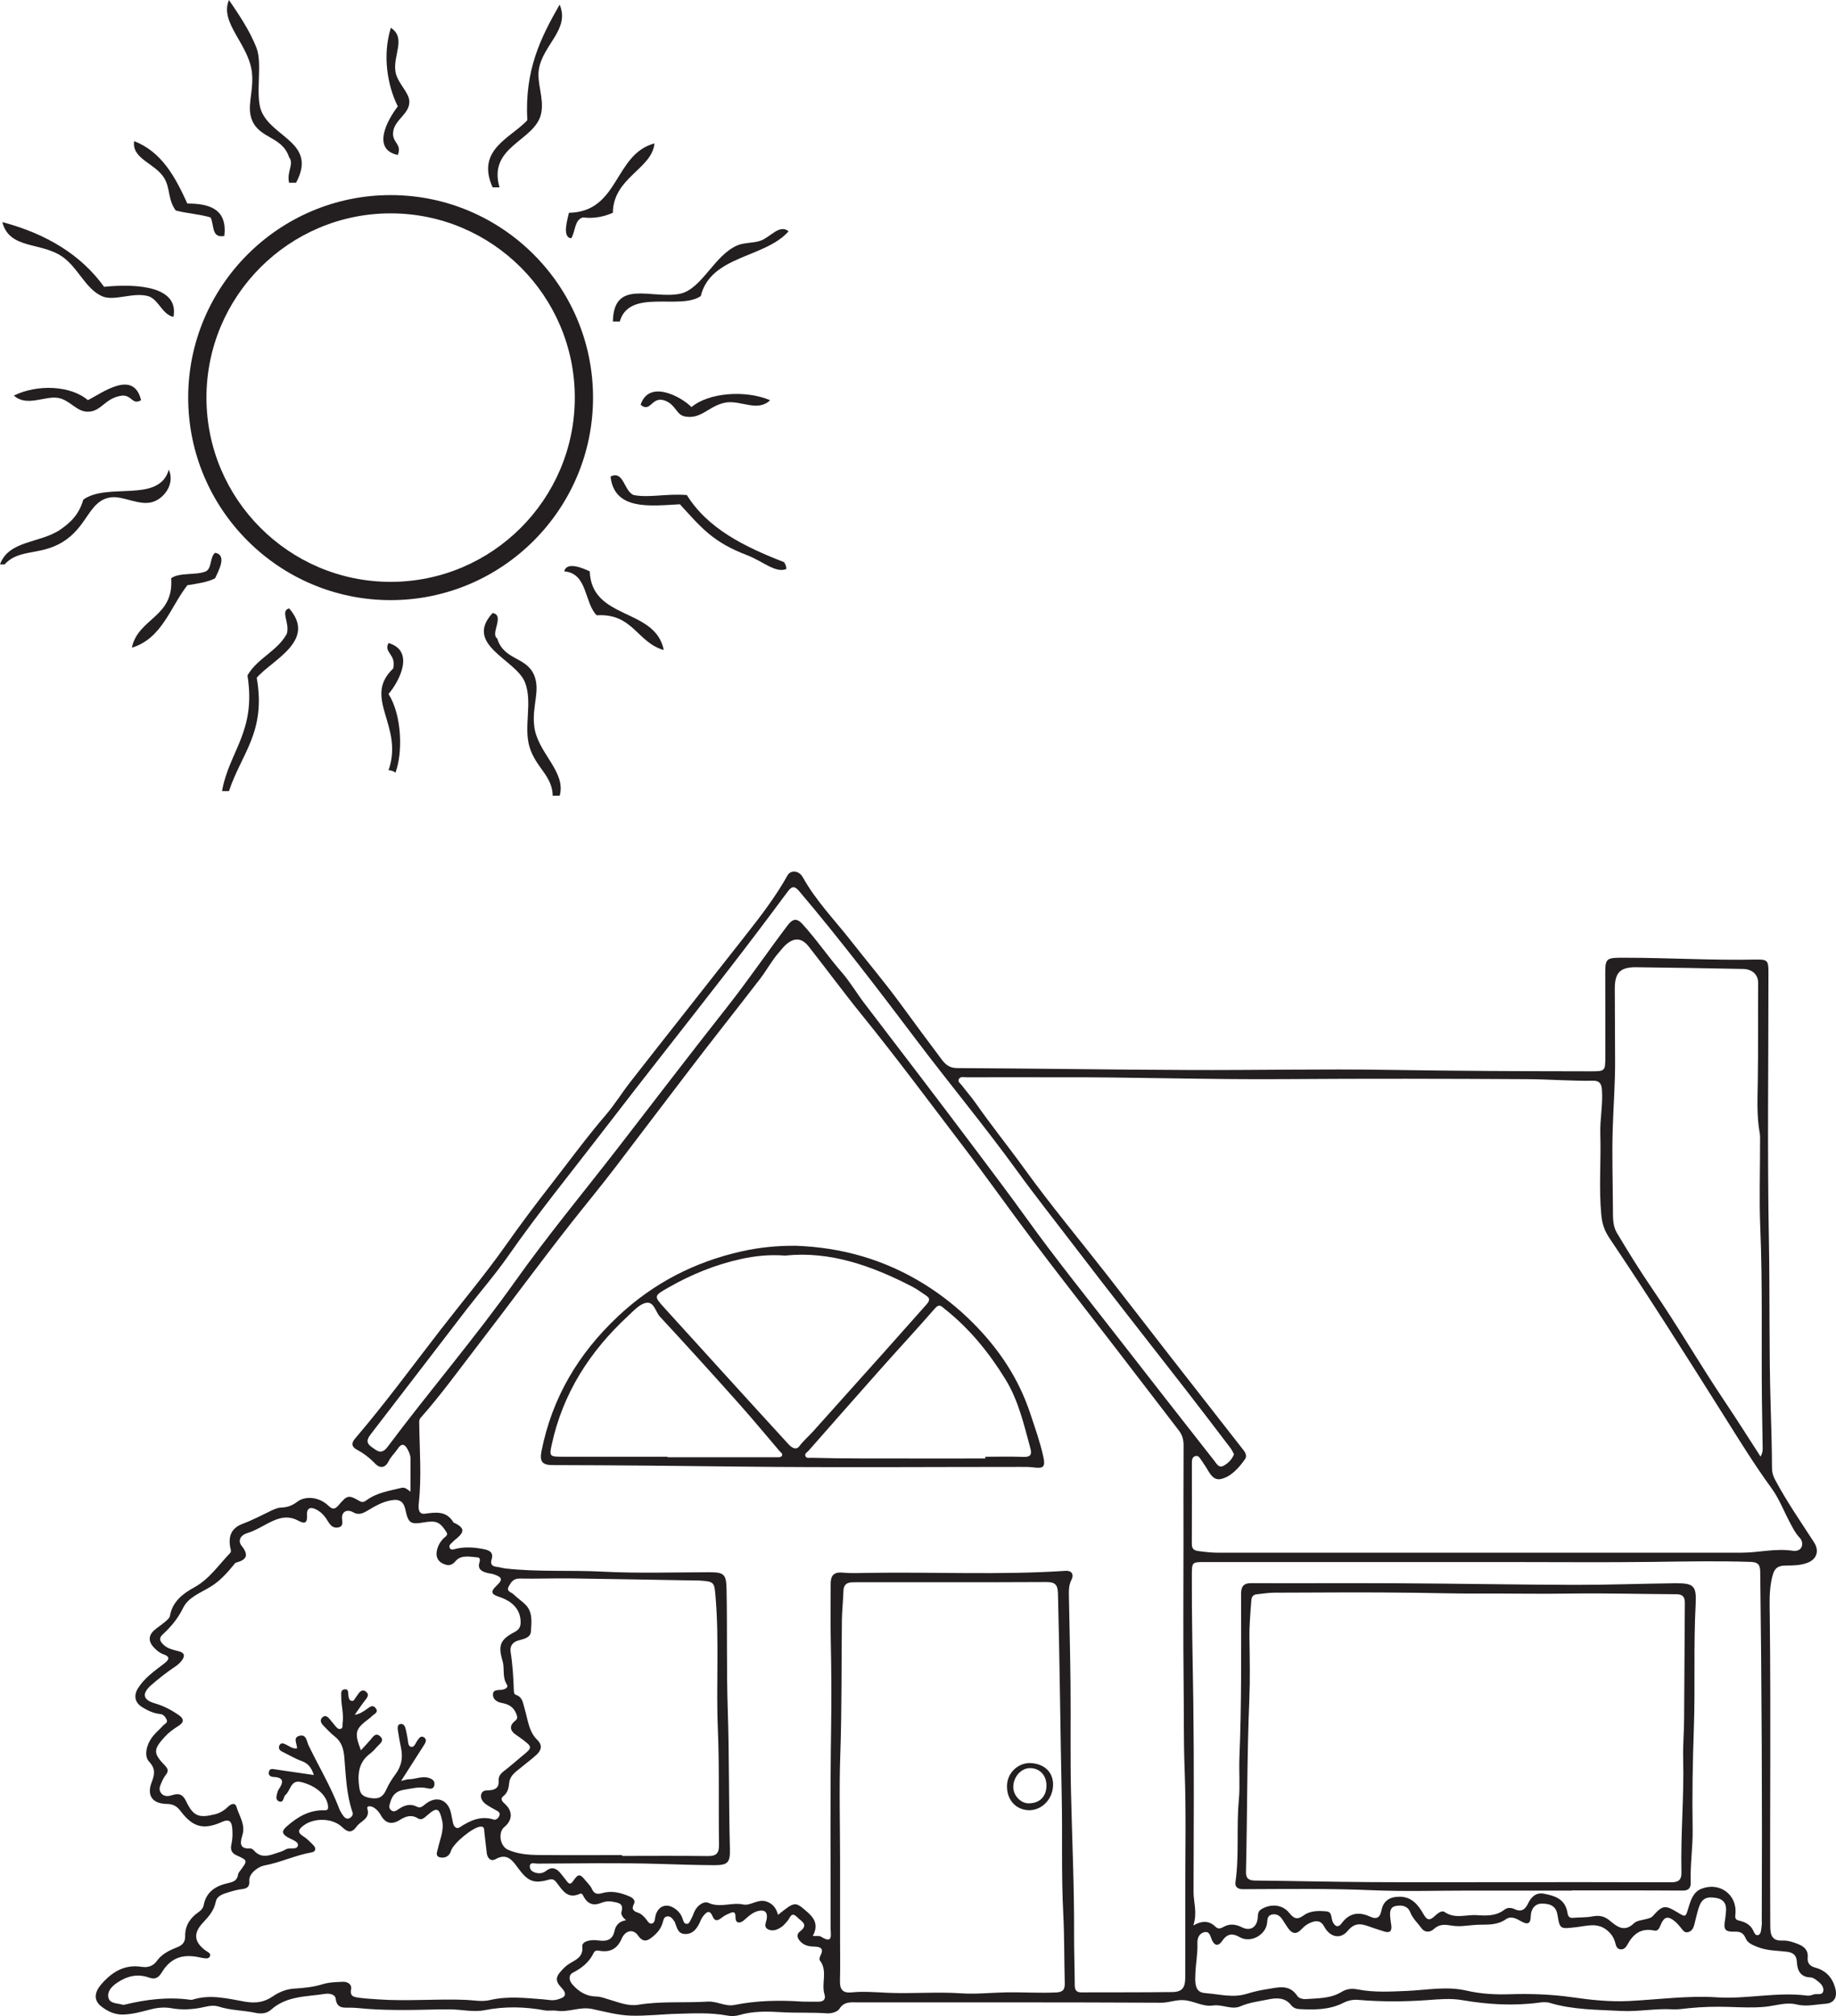 <?xml version="1.0" encoding="UTF-8"?>
<svg xmlns="http://www.w3.org/2000/svg" xmlns:xlink="http://www.w3.org/1999/xlink" width="265.815pt" height="291.767pt" viewBox="0 0 265.815 291.767" version="1.1">
<defs>
<clipPath id="clip1">
  <path d="M 13 126 L 265.816 126 L 265.816 291.766 L 13 291.766 Z M 13 126 "/>
</clipPath>
</defs>
<g id="surface1">
<g clip-path="url(#clip1)" clip-rule="nonzero">
<path style=" stroke:none;fill-rule:evenodd;fill:rgb(13.73%,12.16%,12.549%);fill-opacity:1;" d="M 116.281 289.684 C 117.02 289.684 117.758 289.68 118.5 289.688 C 119.227 289.691 119.594 289.34 119.371 288.625 C 118.875 287.031 119.879 285.23 118.699 283.719 C 118.59 283.578 118.684 283.191 118.797 282.977 C 119.352 281.938 118.703 281.738 117.906 281.715 C 117.137 281.695 116.445 281.57 115.887 280.988 C 115.434 280.508 115.25 279.957 115.82 279.523 C 117.152 278.504 116 278.059 115.418 277.461 C 114.547 276.566 114.398 277.57 114.023 277.988 C 113.762 278.277 113.52 278.598 113.211 278.824 C 112.633 279.238 111.945 279.547 111.262 279.246 C 110.465 278.891 110.945 278.207 111.016 277.641 C 111.145 276.664 110.637 276.355 109.777 276.559 C 108.945 276.758 108.352 277.344 107.723 277.891 C 107.152 278.391 106.477 278.41 106.488 277.473 C 106.5 276.445 105.988 276.75 105.516 276.945 C 105.117 277.102 104.738 277.336 104.398 277.602 C 103.863 278.02 103.453 278.027 103.176 277.355 C 102.727 276.246 102.219 276.789 101.785 277.332 C 101.52 277.66 101.391 278.098 101.188 278.477 C 100.754 279.273 100.219 279.922 99.188 279.895 C 98.211 279.867 98.051 279.102 97.785 278.418 C 97.738 278.297 97.715 278.16 97.637 278.059 C 97.383 277.707 97.129 277.309 96.629 277.34 C 96.129 277.371 96.055 277.84 95.957 278.199 C 95.734 279.039 95.238 279.656 94.59 280.207 C 93.797 280.883 93.156 281.223 92.363 280.098 C 91.656 279.094 90.523 279.383 90.012 280.559 C 89.391 281.98 88.434 282.551 86.926 282.344 C 86.523 282.289 86.18 282.156 85.941 282.648 C 85.309 283.965 84.258 284.809 82.965 285.473 C 82.27 285.828 82.375 286.609 82.844 287.156 C 83.746 288.207 84.855 288.914 86.305 288.938 C 87.008 288.949 87.641 289.223 88.305 289.414 C 89.625 289.801 90.996 290.363 92.375 290.137 C 95.73 289.582 99.109 289.887 102.469 289.676 C 103.805 289.594 105.012 290.426 106.32 290.164 C 109.621 289.5 112.941 289.449 116.281 289.684 M 178.656 210.457 C 178.504 210.18 178.367 209.855 178.164 209.586 C 176.035 206.793 173.91 203.996 171.754 201.223 C 166.328 194.238 160.844 187.297 155.477 180.266 C 152.746 176.684 149.945 173.16 147.297 169.508 C 142.57 162.988 137.41 156.789 132.555 150.355 C 127.09 143.125 121.598 135.922 115.734 129.004 C 115.125 128.281 114.727 128.117 114.062 129.008 C 111.121 132.973 108.145 136.914 105.117 140.812 C 99.191 148.457 93.18 156.031 87.293 163.699 C 82.695 169.68 77.926 175.527 73.605 181.727 C 71.727 184.422 69.551 186.914 67.539 189.52 C 62.938 195.496 58.363 201.5 53.75 207.469 C 53.195 208.188 52.879 208.742 53.789 209.402 C 54.586 209.973 55.227 210.578 56.109 209.398 C 62.184 201.281 68.797 193.586 74.676 185.305 C 79.32 178.77 84.457 172.586 89.371 166.246 C 94.707 159.355 99.988 152.43 105.387 145.594 C 108.395 141.777 111.117 137.758 114.051 133.891 C 114.746 132.977 115.355 132.84 116.137 133.688 C 118.184 135.918 119.879 138.438 121.875 140.723 C 123.078 142.102 124.027 143.738 125.156 145.215 C 130.582 152.312 136.016 159.406 141.375 166.547 C 143.793 169.77 146.219 172.984 148.574 176.254 C 152.797 182.133 157.352 187.77 161.797 193.488 C 166.453 199.48 171.133 205.457 175.82 211.426 C 176.141 211.832 176.473 212.516 177.168 212.117 C 177.801 211.754 178.355 211.25 178.656 210.457 M 173.062 285.73 C 172.934 287.832 173.43 288.371 174.559 288.453 C 176.52 288.594 178.5 289.172 180.492 288.551 C 181.441 288.258 182.422 288.031 183.402 287.879 C 184.996 287.641 186.676 287.066 187.852 288.895 C 188.035 289.18 188.645 289.34 189.039 289.312 C 190.801 289.184 192.633 289.246 194.215 288.281 C 194.988 287.809 195.727 287.75 196.574 287.914 C 198.906 288.367 201.258 288.23 203.621 288.133 C 206.512 288.016 209.406 287.414 212.301 288.082 C 214.379 288.559 216.461 288.68 218.598 288.609 C 221.633 288.512 224.648 288.621 227.688 289.055 C 230.363 289.438 233.102 289.73 235.84 289.59 C 240.082 289.379 244.348 288.781 248.559 289.055 C 252.957 289.34 257.277 288.234 261.645 288.809 C 261.93 288.844 262.258 288.762 262.531 288.652 C 263.02 288.457 263.863 288.863 263.977 288.117 C 264.082 287.383 263.422 286.891 262.855 286.477 C 262.648 286.324 262.387 286.184 262.141 286.176 C 260.664 286.137 260.207 285.164 260.148 283.934 C 260.102 282.938 259.582 282.566 258.688 282.457 C 257.266 282.281 255.836 282.332 254.434 281.762 C 253.656 281.449 253.02 281.215 252.691 280.426 C 252.426 279.789 251.961 279.531 251.254 279.555 C 249.715 279.605 249.484 279.289 249.773 277.707 C 249.828 277.41 249.836 277.102 249.875 276.801 C 250.02 275.641 249.66 274.859 248.387 274.66 C 247.004 274.441 246.359 274.789 245.926 276.141 C 245.676 276.93 245.508 277.738 245.301 278.539 C 245.176 279.02 244.961 279.457 244.449 279.609 C 243.852 279.789 243.621 279.305 243.316 278.934 C 243.047 278.602 242.754 278.27 242.414 278 C 241.465 277.254 240.941 277.391 240.461 278.508 C 240.266 278.965 240.082 279.52 239.508 279.395 C 237.594 278.984 236.449 279.883 235.602 281.457 C 235.398 281.832 235.082 282.188 234.566 282.105 C 234.027 282.02 233.957 281.52 233.84 281.121 C 233.648 280.449 233.355 279.957 232.781 279.445 C 231.32 278.141 229.715 278.746 228.195 278.906 C 225.934 279.145 225.836 279.281 225.492 277.129 C 225.262 275.672 224.219 275.508 223.246 275.496 C 222.25 275.484 221.641 276.258 221.621 277.324 C 221.598 278.43 221.168 278.586 220.23 278.055 C 219.566 277.68 218.777 277.223 218.027 277.754 C 216.828 278.602 215.5 278.527 214.148 278.551 C 212.852 278.57 211.52 278.895 210.27 278.691 C 209.219 278.523 208.414 278.402 207.562 279.195 C 207.066 279.66 206.277 279.707 205.816 279.07 C 205.266 278.309 204.543 277.672 204.184 276.766 C 203.809 275.82 203 275.684 202.129 275.832 C 201.266 275.973 201.219 276.648 201.266 277.336 C 201.293 277.766 201.367 278.191 201.426 278.617 C 201.539 279.441 201.246 279.797 200.398 279.527 C 199.816 279.34 199.238 279.16 198.664 278.961 C 197.406 278.523 196.312 277.992 195.121 279.434 C 194.039 280.742 192.52 280.336 191.703 278.793 C 191.312 278.062 190.762 277.926 190.078 278.133 C 189.449 278.324 188.914 278.676 188.453 279.176 C 187.711 279.984 187.094 279.914 186.465 279.016 C 186.164 278.586 185.902 278.133 185.605 277.707 C 185.254 277.207 184.766 276.938 184.145 277.074 C 183.484 277.219 183.504 277.777 183.445 278.309 C 183.258 280.027 181.074 281.242 179.531 280.371 C 178.375 279.711 177.641 279.863 176.91 280.941 C 176.43 281.645 175.852 281.648 175.461 280.762 C 175.227 280.238 175.152 279.422 174.309 279.641 C 173.59 279.824 173.332 280.551 173.359 281.195 C 173.422 282.723 173.105 284.215 173.062 285.73 M 254.891 210.797 C 255.27 210.145 255.195 209.66 255.191 209.199 C 255.168 207.07 255.117 204.941 255.09 202.812 C 254.996 194.438 255.199 186.059 254.852 177.68 C 254.684 173.559 254.828 169.422 254.82 165.297 C 254.82 164.863 254.848 164.418 254.773 163.996 C 254.324 161.508 254.453 158.973 254.492 156.496 C 254.566 151.762 254.504 147.031 254.547 142.301 C 254.559 141.035 253.68 140.254 252.352 140.227 C 247.191 140.129 242.035 140.031 236.875 139.98 C 234.543 139.957 233.773 140.797 233.789 143.121 C 233.805 146.551 233.809 149.977 233.832 153.402 C 233.855 156.699 233.594 159.98 233.492 163.27 C 233.367 167.168 233.5 171.078 233.52 174.98 C 233.523 176.152 233.48 177.395 234.082 178.406 C 235.723 181.16 237.418 183.891 239.23 186.539 C 242.883 191.871 246.117 197.469 249.719 202.836 C 251.453 205.414 253.105 208.043 254.891 210.797 M 90.07 268.473 L 90.07 268.594 C 94.191 268.594 98.316 268.555 102.441 268.613 C 103.672 268.629 104.117 268.25 104.098 266.98 C 104.012 261.391 104.164 255.793 103.93 250.211 C 103.66 243.875 104.137 237.535 103.605 231.207 C 103.422 228.988 103.48 228.887 101.27 228.738 C 101.008 228.719 100.746 228.73 100.484 228.727 C 94.496 228.625 88.508 228.508 82.52 228.43 C 80.09 228.402 77.656 228.5 75.227 228.453 C 74.344 228.434 74.008 228.949 73.664 229.57 C 73.246 230.332 74.027 230.418 74.348 230.73 C 74.871 231.242 75.488 231.66 76.02 232.168 C 77.168 233.27 76.953 234.742 76.867 236.09 C 76.805 237.07 75.785 237.188 74.996 237.426 C 74.172 237.676 73.797 238.258 73.934 239.121 C 74.223 240.957 74.328 242.809 74.395 244.664 C 74.406 244.953 74.422 245.191 74.723 245.293 C 75.688 245.621 75.715 246.516 75.953 247.289 C 76.43 248.844 76.523 250.566 77.773 251.785 C 78.57 252.562 78.387 253.266 77.719 253.91 C 77.066 254.539 76.312 255.062 75.617 255.652 C 74.832 256.316 73.844 256.863 73.723 258.012 C 73.641 258.777 73.531 259.414 72.871 259.941 C 72.34 260.363 72.773 260.77 73.145 261.109 C 74.258 262.137 74.207 263.43 73.023 264.402 C 72.066 265.191 72.395 267.18 73.52 267.684 C 74.98 268.34 76.527 268.449 78.078 268.461 C 82.074 268.496 86.074 268.473 90.07 268.473 M 90.633 277.898 C 90.191 277.5 89.859 277.102 89.977 276.684 C 90.34 275.426 89.5 275.367 88.668 275.211 C 88.086 275.102 87.555 275.18 87.016 275.398 C 85.977 275.824 85.145 275.578 84.566 274.594 C 84.414 274.34 84.316 273.914 83.941 274.082 C 82.164 274.879 81.445 273.57 80.598 272.469 C 80.336 272.133 80.07 271.855 79.508 272.016 C 77.273 272.656 76.434 272.285 75.016 270.363 C 74.219 269.285 73.445 268.102 71.734 269.066 C 71.098 269.426 70.57 268.957 70.477 268.203 C 70.348 267.172 70.23 266.137 70.117 265.098 C 70.074 264.715 70.16 264.293 69.52 264.355 C 68.438 264.465 65.621 266.77 65.301 267.848 C 65.059 268.656 64.406 268.961 63.699 268.797 C 62.957 268.621 63.305 267.977 63.41 267.488 C 63.703 266.145 64.336 264.863 64 263.414 C 63.586 261.633 63.25 261.5 61.875 262.695 C 61.469 263.047 61.055 263.496 60.512 263.16 C 59.527 262.547 58.707 262.875 57.852 263.406 C 56.723 264.105 55.805 263.898 55.141 262.707 C 54.859 262.211 54.496 261.777 53.969 261.516 C 53.633 261.355 53.059 261.328 53.184 261.742 C 53.621 263.234 52.266 263.488 51.676 264.293 C 50.887 265.371 50.332 265.176 49.5 264.391 C 48.102 263.078 45.434 263.047 43.93 264.207 C 43.246 264.73 42.965 265.164 43.902 265.746 C 44.445 266.082 44.906 266.566 45.359 267.031 C 45.812 267.488 45.734 267.973 45.09 268.086 C 42.777 268.488 40.648 269.527 38.348 269.961 C 37.234 270.168 36.031 271.219 36.098 272.148 C 36.16 273.035 35.824 273.301 35.035 273.395 C 34.395 273.469 33.758 273.648 33.141 273.836 C 32.348 274.082 31.418 274.324 31.238 275.23 C 30.98 276.512 30.219 277.371 29.375 278.266 C 27.922 279.801 28.109 281.109 29.855 282.348 C 30.141 282.547 30.555 282.68 30.395 283.102 C 30.246 283.496 29.832 283.434 29.484 283.387 C 29.184 283.344 28.887 283.266 28.59 283.211 C 26.242 282.785 24.633 283.453 23.41 285.473 C 22.945 286.238 22.43 286.504 21.59 286.203 C 19.891 285.594 18.367 285.98 16.914 286.977 C 16.137 287.508 15.508 288.207 15.695 289.094 C 15.883 289.977 16.93 289.887 17.656 290.105 C 17.777 290.145 17.922 290.148 18.043 290.117 C 21.184 289.352 24.352 288.965 27.582 289.414 C 27.707 289.434 27.848 289.406 27.969 289.367 C 30.484 288.598 32.977 289.242 35.418 289.676 C 36.965 289.953 38.219 289.789 39.473 288.93 C 40.41 288.289 41.441 287.867 42.605 287.793 C 43.984 287.707 45.344 287.578 46.691 287.164 C 47.625 286.875 48.656 286.852 49.645 286.809 C 50.324 286.777 50.969 287.184 50.832 287.875 C 50.609 289 51.344 289.02 52.008 289.117 C 52.906 289.246 53.82 289.285 54.727 289.352 C 58.973 289.652 63.223 289.246 67.473 289.426 C 68.629 289.477 69.77 289.727 70.961 289.449 C 73.484 288.855 76.055 289.148 78.605 289.344 C 79.293 289.398 79.957 289.57 80.648 289.387 C 81.98 289.039 82.152 288.566 81.191 287.555 C 80.496 286.824 80.406 286.207 81.094 285.41 C 81.523 284.918 81.922 284.488 82.504 284.141 C 83.391 283.617 84.465 283.18 84.305 281.738 C 84.234 281.094 84.98 280.879 85.543 280.805 C 86.008 280.742 86.496 280.812 86.969 280.859 C 88.035 280.961 88.73 280.574 88.965 279.473 C 89.141 278.641 89.613 278.062 90.633 277.898 M 172.77 278.652 C 174.141 277.879 175.141 278.008 176.02 278.875 C 176.383 279.23 176.797 279.059 177.105 278.883 C 178.039 278.355 178.879 278.465 179.816 278.926 C 181.035 279.527 181.992 278.898 182.094 277.543 C 182.133 277.078 182.09 276.625 182.613 276.309 C 183.938 275.496 185.648 275.59 186.633 276.812 C 187.336 277.688 187.809 277.891 188.793 277.168 C 189.719 276.496 190.949 276.52 192.066 276.621 C 192.91 276.695 192.688 277.66 192.98 278.199 C 193.395 278.953 193.828 278.902 194.25 278.332 C 195.379 276.812 196.758 276.637 198.391 277.391 C 199.32 277.82 199.805 277.5 200.004 276.484 C 200.258 275.16 201.109 274.539 202.5 274.496 C 204.391 274.438 205.352 275.711 206.113 277.055 C 206.656 278.016 207.066 277.879 207.68 277.328 C 208.113 276.938 208.711 276.41 209.152 276.711 C 210.664 277.754 212.277 277.055 213.832 277.164 C 215.211 277.262 216.605 277.305 217.82 276.367 C 218.238 276.039 218.805 276.062 219.312 276.305 C 220.293 276.77 220.844 276.297 221.246 275.449 C 221.695 274.496 222.43 273.852 223.504 274.055 C 225.051 274.352 226.574 274.793 226.918 276.723 C 226.984 277.094 227.051 277.617 227.707 277.555 C 228.656 277.461 229.633 277.527 230.559 277.344 C 231.543 277.156 232.297 277.309 233.078 277.965 C 234.098 278.824 235.176 279.684 236.555 278.344 C 236.977 277.938 237.754 277.891 238.383 277.715 C 238.715 277.621 239.031 277.582 239.297 277.289 C 240.711 275.711 241.059 275.668 242.859 276.754 C 244.086 277.496 244.035 277.48 244.477 276.012 C 244.801 274.938 245.176 273.789 246.355 273.336 C 249.02 272.316 251.562 274.246 251.246 277.051 C 251.184 277.621 251.262 277.832 251.809 277.961 C 252.531 278.129 253.195 278.418 253.656 279.078 C 253.914 279.445 254.035 280.188 254.543 280.043 C 255.02 279.906 254.969 279.172 255.051 278.68 C 255.102 278.383 255.066 278.07 255.066 277.766 C 255.137 261 255.059 244.23 254.844 227.465 C 254.832 226.379 254.473 226.074 253.418 226.039 C 248.703 225.883 243.992 225.977 239.273 226.039 C 232.371 226.129 225.465 226.062 218.559 226.062 C 203.836 226.062 189.109 226.062 174.383 226.062 C 172.586 226.062 172.566 226.094 172.555 227.883 C 172.527 234.02 172.68 240.156 172.766 246.297 C 172.887 255.465 172.828 264.641 172.801 273.812 C 172.793 275.32 173.387 276.801 172.77 278.652 M 58.07 257.738 C 58.645 257.613 58.934 257.496 59.227 257.496 C 60.168 257.488 61.07 257.004 62.039 257.289 C 62.609 257.457 63.02 257.75 62.879 258.387 C 62.746 258.973 62.25 258.891 61.816 258.789 C 60.672 258.531 59.582 258.844 58.465 259.023 C 57.371 259.199 56.797 259.789 56.508 260.82 C 56.383 261.266 56.215 261.645 56.641 261.992 C 57.047 262.32 57.402 262.02 57.703 261.82 C 58.551 261.258 59.383 260.961 60.379 261.48 C 60.887 261.746 61.262 261.344 61.645 261.047 C 63.191 259.836 64.84 260.426 65.285 262.344 C 65.402 262.848 65.48 263.363 65.598 263.871 C 65.715 264.371 66.102 264.742 66.535 264.461 C 68.07 263.461 69.605 262.734 71.508 263.332 C 71.84 263.434 72.254 263.059 72.336 262.629 C 72.402 262.262 72.059 262.129 71.801 261.973 C 71.281 261.664 70.719 261.406 70.25 261.031 C 69.848 260.707 69.523 260.227 69.672 259.664 C 69.832 259.07 70.383 259.121 70.855 259.094 C 71.723 259.043 72.273 258.672 72.199 257.719 C 72.152 257.078 72.469 256.688 72.957 256.316 C 73.816 255.664 74.621 254.938 75.457 254.25 C 77.156 252.867 77.16 252.871 75.461 251.598 C 75.219 251.414 74.969 251.246 74.715 251.078 C 73.836 250.496 73.715 249.754 74.512 249.102 C 74.953 248.742 74.945 248.562 74.758 248.059 C 74.371 247.016 73.625 246.637 72.625 246.449 C 72.008 246.336 71.391 245.965 71.367 245.297 C 71.336 244.477 72.102 244.621 72.633 244.551 C 73.109 244.484 73.672 244.23 73.375 243.773 C 72.68 242.695 73.09 241.488 72.762 240.387 C 72.082 238.117 72.402 237.293 74.531 236.172 C 75.176 235.832 75.379 235.422 75.375 234.742 C 75.367 233.031 74.297 231.754 72.234 231.09 C 71.09 230.719 71 230.324 71.875 229.5 C 72.809 228.625 72.746 228.277 71.539 227.852 C 71.219 227.738 70.859 227.723 70.527 227.633 C 69.754 227.422 69.102 227.105 69.418 226.102 C 69.523 225.773 69.527 225.422 69.133 225.387 C 68.023 225.297 66.746 224.984 65.949 225.934 C 65.328 226.668 64.789 226.586 64.145 226.297 C 63.379 225.957 63.086 225.285 63.238 224.473 C 63.383 223.73 63.734 223.094 64.293 222.562 C 64.512 222.355 64.918 222.168 64.625 221.715 C 63.684 220.246 63.164 220.02 61.344 220.328 C 59.422 220.652 59.121 220.445 58.691 218.477 C 58.449 217.363 57.906 216.906 56.656 217.121 C 55.355 217.344 54.301 217.969 53.223 218.613 C 52.57 219.004 51.91 219.312 51.152 218.871 C 50.293 218.371 49.48 218.738 49.516 219.695 C 49.531 220.277 49.766 220.879 48.984 221.051 C 48.227 221.219 47.801 220.715 47.445 220.113 C 47.023 219.391 46.457 218.773 45.695 218.41 C 44.859 218.008 44.387 218.352 44.445 219.246 C 44.516 220.371 44.18 220.617 43.191 220.078 C 41.973 219.414 40.848 219.52 39.598 220.07 C 38.297 220.637 37.137 221.477 35.758 221.887 C 34.852 222.156 34.387 222.957 34.98 223.707 C 36.07 225.082 35.703 225.742 34.168 226.148 C 34.027 226.184 33.918 226.375 33.812 226.504 C 32.859 227.66 31.879 228.758 30.586 229.57 C 29.125 230.492 27.281 231.113 26.508 232.703 C 25.762 234.238 24.754 235.434 23.547 236.547 C 22.934 237.113 23.176 237.57 23.711 238.062 C 24.328 238.629 25.102 238.77 25.844 238.961 C 26.84 239.215 26.766 239.738 26.27 240.375 C 26.031 240.676 25.727 240.949 25.406 241.164 C 24.18 241.98 23.023 242.887 21.91 243.859 C 20.539 245.055 20.633 245.996 22.395 246.504 C 23.672 246.871 24.773 247.449 25.852 248.184 C 26.738 248.789 26.586 249.305 25.855 249.766 C 25.109 250.23 24.422 250.73 23.832 251.383 C 22.188 253.188 22.164 253.734 23.871 255.5 C 24.316 255.961 24.434 256.312 24.027 256.832 C 23.789 257.137 23.594 257.488 23.438 257.84 C 23.203 258.395 22.871 258.984 23.363 259.551 C 23.801 260.059 24.438 259.961 24.949 259.793 C 25.965 259.461 26.492 259.719 26.969 260.723 C 27.996 262.867 28.805 263.129 31.086 262.578 C 31.891 262.383 32.504 261.977 33.074 261.426 C 33.465 261.043 34.055 260.855 34.234 261.477 C 34.625 262.816 35.57 264.043 35.094 265.586 C 34.789 266.582 34.57 267.633 36.25 267.512 C 36.422 267.5 36.656 267.68 36.793 267.832 C 37.668 268.832 38.707 268.645 39.773 268.27 C 40.305 268.082 40.879 267.953 41.348 267.66 C 41.938 267.297 43.047 267.812 43.137 267.031 C 43.199 266.488 42.148 266.199 41.57 265.848 C 40.77 265.359 40.812 264.938 41.48 264.352 C 43.016 262.992 44.676 261.973 46.816 261.984 C 47.137 261.988 47.543 262.055 47.504 261.477 C 47.402 259.91 45.863 258.465 43.613 257.906 C 42.062 257.52 42.086 259.133 41.332 259.762 C 41.207 259.863 41.148 260.059 41.09 260.219 C 40.984 260.52 40.879 260.836 40.473 260.723 C 40.074 260.613 39.961 260.273 40.043 259.902 C 40.113 259.566 40.188 259.203 40.375 258.926 C 41.066 257.914 41.102 257.238 39.625 257.164 C 39.184 257.145 38.828 256.957 38.926 256.441 C 39.031 255.883 39.465 256.012 39.859 256.07 C 41.688 256.344 43.516 256.605 45.441 256.883 C 45.113 255.883 44.656 255.211 43.68 254.863 C 42.707 254.516 41.809 253.957 40.867 253.512 C 40.43 253.305 40.266 252.973 40.473 252.57 C 40.68 252.16 41.047 252.312 41.379 252.461 C 41.879 252.684 42.312 253.102 43 253.035 C 43.043 252.387 42.305 251.422 43.426 251.188 C 44.371 250.992 44.398 252.02 44.668 252.578 C 46.137 255.621 47.883 258.535 49.094 261.707 C 49.262 262.145 49.516 262.57 49.82 262.93 C 50.039 263.191 50.402 263.328 50.75 263.031 C 50.984 262.828 51.164 262.633 51.031 262.258 C 50.148 259.688 50.074 256.988 49.852 254.32 C 49.746 253.094 49.445 252.039 48.41 251.258 C 47.859 250.84 47.402 250.305 46.906 249.82 C 46.539 249.461 46.219 248.984 46.641 248.574 C 47.184 248.039 47.559 248.598 47.895 248.988 C 48.125 249.25 48.32 249.539 48.555 249.797 C 48.754 250.02 48.973 250.305 49.312 250.203 C 49.707 250.082 49.547 249.699 49.594 249.418 C 49.812 248.121 49.391 246.855 49.402 245.566 C 49.406 245.113 49.293 244.602 49.82 244.496 C 50.484 244.355 50.395 244.965 50.441 245.371 C 50.48 245.684 50.527 246.023 50.844 246.137 C 51.238 246.277 51.328 245.867 51.512 245.648 C 51.648 245.48 51.762 245.293 51.887 245.117 C 52.172 244.727 52.539 244.465 52.98 244.812 C 53.414 245.152 53.293 245.52 52.965 245.93 C 52.391 246.648 51.891 247.422 51.359 248.172 C 52.066 248.062 52.547 247.723 53.031 247.395 C 53.449 247.117 53.91 246.605 54.375 247.191 C 54.891 247.836 54.129 248.051 53.812 248.398 C 53.699 248.527 53.555 248.629 53.418 248.734 C 51.41 250.234 51.27 250.73 52.254 253.305 C 52.746 252.77 53.184 252.309 53.602 251.828 C 53.996 251.371 54.375 250.664 55.043 251.293 C 55.719 251.93 54.969 252.363 54.594 252.789 C 54.281 253.152 53.957 253.512 53.574 253.793 C 51.863 255.07 51.754 256.832 52.02 258.719 C 52.148 259.637 52.547 260.031 53.59 260.203 C 54.883 260.422 55.469 260.039 55.949 258.941 C 56.297 258.156 56.785 257.418 57.293 256.719 C 58.121 255.586 58.348 254.371 58.07 253.016 C 57.887 252.125 57.723 251.227 57.594 250.328 C 57.543 249.984 57.57 249.547 58.012 249.496 C 58.406 249.453 58.625 249.797 58.715 250.148 C 58.84 250.652 58.938 251.164 59.023 251.676 C 59.098 252.098 59.066 252.691 59.488 252.797 C 59.961 252.922 60.141 252.332 60.375 251.98 C 60.625 251.609 60.902 251.121 61.371 251.422 C 61.895 251.754 61.59 252.242 61.316 252.664 C 60.281 254.266 59.262 255.875 58.07 257.738 M 121.625 269.289 L 121.625 280.891 C 121.625 282.805 121.664 284.715 121.609 286.625 C 121.578 287.859 121.93 288.48 123.312 288.34 C 125.031 288.164 126.77 288.324 128.48 288.398 C 132.051 288.555 135.609 288.234 139.176 288.477 C 141.348 288.625 143.543 288.371 145.727 288.336 C 148.098 288.301 150.465 288.457 152.84 288.355 C 153.895 288.312 154.184 287.957 154.156 286.965 C 154.066 283.629 154.109 280.293 153.938 276.949 C 153.645 271.316 153.836 265.664 153.715 260.023 C 153.512 250.227 153.426 240.426 153.172 230.629 C 153.137 229.289 152.73 228.949 151.441 228.957 C 142.363 229.004 133.281 228.98 124.203 228.98 C 123.938 228.98 123.68 228.984 123.418 228.992 C 122.598 229.004 122.137 229.344 122.113 230.242 C 122.074 231.668 121.902 233.086 121.887 234.508 C 121.812 240.93 121.887 247.352 121.66 253.777 C 121.477 258.941 121.625 264.117 121.625 269.289 M 152.867 155.906 L 150.52 155.906 C 147 155.906 143.477 155.898 139.957 155.91 C 139.582 155.91 139.094 155.754 138.855 156.113 C 138.578 156.539 139.059 156.812 139.277 157.098 C 139.926 157.965 140.652 158.777 141.27 159.66 C 143.555 162.926 146.059 166.027 148.395 169.258 C 152.125 174.422 156.219 179.316 160.141 184.336 C 163.184 188.234 166.195 192.152 169.234 196.051 C 172.832 200.668 176.438 205.281 180.047 209.887 C 180.379 210.309 180.539 210.777 180.234 211.203 C 179.34 212.449 178.254 213.695 176.793 214.039 C 175.438 214.355 175 212.793 174.309 211.891 C 174.18 211.715 174.082 211.516 173.949 211.348 C 173.719 211.047 173.531 210.586 173.062 210.727 C 172.551 210.879 172.559 211.375 172.559 211.816 C 172.559 215.684 172.57 219.555 172.551 223.422 C 172.551 224.141 172.844 224.395 173.543 224.48 C 174.492 224.602 175.434 224.711 176.391 224.711 C 201.652 224.703 226.91 224.707 252.168 224.707 C 254.629 224.707 257.066 224.047 259.547 224.43 C 260.023 224.504 260.578 224.391 260.809 223.926 C 261.047 223.434 260.902 222.891 260.508 222.484 C 259.922 221.879 259.566 221.129 259.176 220.406 C 258.273 218.73 257.594 216.906 256.488 215.387 C 253.949 211.91 251.707 208.246 249.418 204.617 C 244.051 196.098 238.676 187.586 233.051 179.238 C 232.266 178.07 231.953 177.105 231.828 175.73 C 231.469 171.867 231.812 168.012 231.691 164.16 C 231.621 162.004 232.09 159.852 231.926 157.672 C 231.855 156.801 231.531 156.391 230.656 156.406 C 227.488 156.457 224.324 156.199 221.16 156.18 C 209.422 156.113 197.688 156.086 185.953 156.172 C 174.922 156.254 163.898 155.863 152.867 155.906 M 117.668 280.176 C 118.211 280.211 118.625 280.121 118.883 280.285 C 120.637 281.379 120.258 280 120.258 279.117 C 120.273 269.422 120.176 259.73 120.328 250.039 C 120.391 245.836 120.371 241.641 120.277 237.441 C 120.215 234.707 120.273 231.973 120.262 229.238 C 120.258 228.059 120.676 227.473 121.984 227.594 C 123.234 227.711 124.504 227.648 125.766 227.629 C 135.277 227.48 144.797 227.961 154.305 227.332 C 155.121 227.277 155.531 227.832 155.129 228.625 C 154.77 229.328 154.734 230.039 154.75 230.781 C 154.832 235.113 154.949 239.445 154.988 243.781 C 155.039 248.988 154.941 254.199 155.059 259.406 C 155.215 266.219 155.535 273.027 155.504 279.844 C 155.492 282.32 155.59 284.797 155.602 287.273 C 155.605 287.965 155.801 288.344 156.555 288.34 C 160.945 288.324 165.336 288.348 169.727 288.293 C 171.137 288.277 171.598 287.676 171.598 286.219 C 171.602 282.273 171.605 278.324 171.602 274.375 C 171.594 268.262 171.742 262.141 171.508 256.039 C 171.348 251.844 171.418 247.656 171.363 243.465 C 171.289 236.867 171.344 230.266 171.344 223.664 C 171.344 218.84 171.332 214.012 171.359 209.188 C 171.363 208.359 171.168 207.664 170.668 207.016 C 167.359 202.719 164.066 198.414 160.762 194.121 C 157.059 189.312 153.309 184.539 149.656 179.695 C 146.207 175.129 142.914 170.449 139.441 165.898 C 134.602 159.555 129.852 153.141 124.824 146.941 C 122.176 143.676 119.684 140.285 117.082 136.98 C 116.047 135.664 114.891 135.648 113.645 136.844 C 113.332 137.145 113.074 137.5 112.785 137.824 C 111.746 138.996 111.016 140.391 110.07 141.625 C 106.453 146.336 102.738 150.977 99.152 155.711 C 95.883 160.031 92.574 164.32 89.309 168.645 C 87.172 171.469 84.887 174.211 82.688 177.004 C 78.105 182.828 73.723 188.812 69.195 194.684 C 66.473 198.219 63.863 201.848 60.898 205.191 C 60.668 205.457 60.691 205.699 60.695 206.016 C 60.746 209.855 61.055 213.699 60.637 217.547 C 60.566 218.172 60.52 219.203 61.52 219.066 C 63.137 218.844 64.629 218.641 65.637 220.301 C 65.695 220.395 65.859 220.426 65.977 220.488 C 67.191 221.137 67.25 221.672 66.199 222.578 C 66.004 222.75 65.777 222.895 65.609 223.09 C 65.367 223.367 64.887 223.609 65.125 224.047 C 65.324 224.418 65.762 224.195 66.078 224.125 C 67.426 223.828 68.754 223.934 70.086 224.207 C 70.926 224.375 71.484 224.707 71.168 225.707 C 70.961 226.367 71.246 226.684 71.914 226.754 C 72.34 226.805 72.762 226.941 73.188 226.992 C 77.855 227.52 82.551 227.207 87.23 227.449 C 92.391 227.719 97.578 227.539 102.75 227.539 C 104.828 227.539 105.145 227.852 105.188 229.934 C 105.309 235.75 105.172 241.57 105.363 247.395 C 105.586 254.121 105.5 260.859 105.676 267.594 C 105.727 269.59 105.359 269.945 103.332 269.934 C 100.727 269.918 98.125 269.828 95.523 269.75 C 89.613 269.57 83.699 269.684 77.785 269.707 C 77.402 269.707 76.746 269.457 76.707 270.062 C 76.668 270.684 77.23 271.004 77.848 271.086 C 78.301 271.148 78.719 271.02 79.074 270.746 C 79.863 270.125 80.523 270.352 81.109 271.043 C 81.441 271.438 81.758 271.852 82.074 272.266 C 82.375 272.656 82.605 272.762 82.957 272.254 C 83.73 271.133 83.973 271.145 84.809 272.199 C 85.105 272.57 85.492 272.906 85.676 273.332 C 86.012 274.098 86.453 274.184 87.219 273.965 C 88.562 273.582 89.875 273.91 91.129 274.449 C 91.586 274.641 92.055 275.004 91.781 275.539 C 91.363 276.355 91.758 276.605 92.422 276.828 C 92.844 276.969 93.137 277.289 93.438 277.617 C 93.715 277.914 93.934 278.484 94.383 278.379 C 94.84 278.273 94.797 277.688 94.898 277.273 C 95.262 275.801 96.551 275.352 97.781 276.266 C 98.277 276.633 98.648 277.102 98.84 277.711 C 98.926 277.992 99.027 278.371 99.348 278.418 C 99.781 278.48 99.887 278.039 100.047 277.75 C 100.238 277.414 100.371 277.043 100.523 276.684 C 100.914 275.777 101.891 275.082 102.551 275.379 C 104.266 276.16 105.934 275.266 107.578 275.617 C 107.988 275.707 108.328 275.621 108.707 275.504 C 109.477 275.27 110.203 274.875 111.086 275.23 C 111.965 275.582 112.414 276.238 112.641 277.121 C 115.113 275.145 115.102 275.16 116.914 276.734 C 117.969 277.652 118.508 278.672 117.668 280.176 M 59.43 215.879 C 59.43 214.258 59.426 212.695 59.434 211.133 C 59.438 210.633 59.254 210.219 59.031 209.785 C 58.609 208.957 58.133 208.844 57.609 209.629 C 57.18 210.281 56.59 210.793 56.238 211.52 C 55.812 212.398 55.043 212.574 54.336 211.836 C 53.539 211.008 52.664 210.328 51.656 209.793 C 50.895 209.387 50.848 208.848 51.391 208.211 C 55.734 203.133 59.684 197.746 63.77 192.465 C 66.926 188.383 70.258 184.43 73.227 180.219 C 75.348 177.207 77.566 174.258 79.82 171.367 C 82.426 168.016 84.941 164.582 87.707 161.355 C 88.973 159.879 90.004 158.203 91.199 156.664 C 93.828 153.277 96.496 149.918 99.145 146.547 C 102.094 142.797 105.043 139.047 107.996 135.297 C 110.164 132.543 112.297 129.766 114.016 126.691 C 114.477 125.867 115.672 125.949 116.238 126.973 C 118.113 130.34 120.785 133.086 123.137 136.078 C 125.52 139.113 128.012 142.062 130.293 145.168 C 132.293 147.895 134.297 150.617 136.328 153.32 C 136.895 154.074 137.477 154.57 138.559 154.574 C 149.727 154.633 160.895 154.805 172.062 154.852 C 181.758 154.898 191.457 154.676 201.148 154.836 C 210.871 154.992 220.586 155.031 230.305 155.043 C 232.391 155.043 232.414 155.016 232.414 152.926 C 232.414 149.098 232.426 145.273 232.41 141.445 C 232.395 138.598 232.379 138.605 235.25 138.605 C 241.59 138.609 247.922 139.004 254.262 138.867 C 255.883 138.836 256.035 139.027 256.035 140.68 C 256.039 153.664 255.863 166.652 256.102 179.633 C 256.25 187.539 256.105 195.445 256.352 203.344 C 256.441 206.371 256.535 209.402 256.547 212.434 C 256.547 213.008 256.672 213.527 256.945 214.051 C 258.625 217.23 260.676 220.176 262.625 223.191 C 263.434 224.445 263.051 225.672 261.633 226.188 C 260.676 226.539 259.676 226.566 258.672 226.566 C 257.242 226.562 256.844 227.012 256.523 228.445 C 256.109 230.293 256.207 232.176 256.227 234.023 C 256.395 248.5 256.227 262.98 256.293 277.457 C 256.297 277.934 256.293 278.414 256.301 278.891 C 256.312 280.047 256.582 280.918 258.047 280.84 C 258.82 280.805 259.594 281.055 260.324 281.348 C 261.207 281.699 261.82 282.242 261.719 283.293 C 261.641 284.137 262.047 284.547 262.844 284.766 C 264.348 285.18 265.281 286.184 265.699 287.699 C 266.059 289.012 265.578 289.918 264.234 289.996 C 262.867 290.078 261.523 290.445 260.105 290.09 C 258.562 289.703 257.012 290.297 255.461 290.434 C 253.734 290.59 252.012 290.496 250.281 290.445 C 248.352 290.383 246.379 290.434 244.441 290.633 C 243.664 290.715 242.887 290.84 242.109 290.793 C 239.629 290.648 237.164 291.16 234.695 291.027 C 231.25 290.84 227.77 290.879 224.406 289.867 C 223.926 289.723 223.359 289.75 222.852 289.82 C 219.117 290.324 215.402 290.094 211.715 289.465 C 210.02 289.172 208.355 289.336 206.676 289.457 C 203.348 289.699 200.016 289.711 196.695 289.43 C 195.844 289.355 195.156 289.52 194.469 289.867 C 192.441 290.887 190.277 290.871 188.098 290.758 C 187.652 290.738 187.215 290.551 186.945 290.207 C 186.047 289.043 184.793 289.117 183.613 289.363 C 182.27 289.641 180.898 289.785 179.594 290.355 C 178.332 290.914 176.965 290.039 175.621 290.238 C 174.094 290.465 172.789 289.508 171.258 289.461 C 170.152 289.422 169.199 289.84 168.117 289.836 C 153.465 289.766 138.809 289.789 124.156 289.789 C 123.18 289.789 122.215 289.625 121.523 290.73 C 121.258 291.16 120.348 291.418 119.758 291.375 C 117.551 291.215 115.344 291.34 113.133 291.207 C 111.137 291.086 109.062 291.031 107.078 291.613 C 106.473 291.789 105.891 291.809 105.281 291.695 C 102.918 291.254 100.551 291.371 98.156 291.438 C 95.863 291.496 93.574 291.777 91.305 291.707 C 89.441 291.648 87.559 291.125 85.707 290.738 C 83.938 290.375 82.301 291.266 80.574 290.996 C 80.023 290.91 79.438 291.047 78.891 290.945 C 75.977 290.406 73.102 290.34 70.148 290.918 C 68.535 291.238 66.785 290.801 65.098 290.797 C 62.891 290.789 60.684 290.895 58.477 290.891 C 56.66 290.887 54.836 290.859 53.023 290.715 C 52.25 290.652 51.477 290.555 50.691 290.551 C 49.738 290.547 48.77 290.707 48.602 289.254 C 48.523 288.602 47.656 288.465 47.078 288.555 C 44.379 288.977 41.504 288.828 39.258 290.84 C 38.637 291.395 37.828 291.48 37.035 291.309 C 35.258 290.926 33.414 290.961 31.668 290.395 C 30.668 290.07 29.684 290.48 28.707 290.629 C 27.402 290.832 26.125 290.871 24.828 290.633 C 23.742 290.43 22.668 290.566 21.605 290.852 C 20.387 291.176 19.168 291.5 17.898 291.547 C 16.656 291.594 15.602 291.113 14.66 290.371 C 13.613 289.547 13.574 288.434 14.66 287.176 C 16.172 285.426 17.988 284.262 20.457 284.637 C 21.375 284.777 22.141 284.586 22.73 283.766 C 23.469 282.734 24.605 282.227 25.734 281.773 C 26.496 281.469 26.82 280.977 26.809 280.188 C 26.781 278.656 27.547 277.555 28.754 276.719 C 29.137 276.457 29.41 276.133 29.496 275.688 C 29.879 273.727 31.293 272.906 33.051 272.52 C 33.801 272.355 34.359 272.129 34.469 271.273 C 34.492 271.078 34.656 270.887 34.785 270.715 C 35.879 269.254 35.883 269.246 34.234 268.5 C 33.57 268.203 33.336 267.703 33.484 267.027 C 33.68 266.164 33.711 265.297 33.609 264.434 C 33.508 263.562 33.113 263.234 32.176 263.656 C 29.473 264.867 27.945 264.469 26.148 262.105 C 25.629 261.418 25.078 261.082 24.199 261.07 C 22.078 261.047 21.215 259.883 21.957 257.938 C 22.391 256.805 22.555 255.977 21.594 254.957 C 20.781 254.098 21.215 252.344 22.246 251.137 C 22.668 250.641 23.176 250.219 23.605 249.734 C 23.836 249.473 24.375 249.344 24.102 248.812 C 23.895 248.422 23.656 248.094 23.137 248.047 C 22.211 247.961 21.383 247.547 20.602 247.074 C 19.512 246.406 19.316 245.387 19.992 244.309 C 20.941 242.797 22.391 241.816 23.762 240.754 C 24.465 240.211 24.719 239.773 23.633 239.398 C 23.094 239.211 22.664 238.828 22.27 238.418 C 21.469 237.582 21.473 236.688 22.328 235.934 C 22.816 235.504 23.375 235.156 23.867 234.734 C 24.156 234.484 24.551 234.184 24.602 233.863 C 24.953 231.773 26.516 230.613 28.105 229.738 C 30.32 228.523 31.633 226.504 33.293 224.785 C 33.555 224.52 33.383 224.219 33.332 223.926 C 33.027 222.23 33.551 221.117 35.156 220.516 C 36.551 219.996 37.844 219.309 39.172 218.672 C 39.637 218.449 40.145 218.207 40.641 218.184 C 41.535 218.152 42.258 217.934 43.004 217.359 C 44.238 216.406 46.266 216.672 47.527 217.891 C 48.176 218.516 48.512 218.438 49.055 217.797 C 50.289 216.344 50.48 216.324 52.07 217.242 C 52.52 217.5 52.789 217.316 53.113 217.082 C 54.605 216.004 56.391 215.754 58.109 215.328 C 58.652 215.191 58.992 215.562 59.43 215.879 "/>
</g>
<path style=" stroke:none;fill-rule:evenodd;fill:rgb(13.73%,12.16%,12.549%);fill-opacity:1;" d="M 142.652 211.074 C 142.652 210.992 142.648 210.906 142.648 210.824 C 144.473 210.824 146.301 210.773 148.125 210.844 C 149.156 210.887 149.445 210.566 149.172 209.574 C 148.234 206.152 147.469 202.703 145.559 199.602 C 143.172 195.723 140.348 192.258 136.77 189.43 C 136.367 189.109 136.016 188.605 135.383 189.332 C 132.789 192.305 130.105 195.199 127.484 198.145 C 124.004 202.059 120.547 206 117.082 209.93 C 116.883 210.152 116.516 210.332 116.586 210.648 C 116.688 211.113 117.188 210.965 117.473 210.973 C 119.891 211.035 122.312 211.066 124.73 211.07 C 130.703 211.082 136.676 211.074 142.652 211.074 M 96.656 210.824 L 96.656 210.891 C 101.902 210.891 107.152 210.891 112.402 210.891 C 112.711 210.891 113.066 210.953 113.219 210.652 C 113.359 210.379 113.035 210.203 112.875 210.016 C 110.891 207.691 108.941 205.336 106.906 203.055 C 103.16 198.855 99.387 194.684 95.555 190.562 C 94.895 189.848 94.688 188.293 93.5 188.559 C 92.543 188.773 91.707 189.73 90.914 190.461 C 85.398 195.566 81.492 201.633 79.879 209.066 C 79.523 210.711 79.551 210.816 81.309 210.82 C 86.422 210.828 91.539 210.824 96.656 210.824 M 113.672 181.711 C 111.426 181.543 109.379 181.754 107.402 182.18 C 103.656 182.988 100.117 184.422 96.781 186.328 C 94.617 187.566 94.617 187.562 96.297 189.395 C 96.328 189.426 96.355 189.461 96.383 189.492 C 102.297 196 108.199 202.516 114.141 208.992 C 114.488 209.371 115.199 210.004 115.727 209.297 C 116.309 208.52 117.035 207.91 117.672 207.207 C 121.117 203.375 124.559 199.535 127.992 195.691 C 130.039 193.398 132.074 191.098 134.117 188.805 C 134.512 188.363 134.762 187.941 134.117 187.52 C 133.434 187.066 132.766 186.562 132.039 186.188 C 126.219 183.191 120.188 181.027 113.672 181.711 M 115.184 180.289 C 121.852 180.52 128.055 182.277 133.77 185.816 C 136.336 187.406 138.656 189.254 140.785 191.375 C 144.562 195.133 147.453 199.43 149.148 204.527 C 149.836 206.59 150.559 208.633 151.039 210.754 C 151.379 212.285 151.109 212.57 149.605 212.363 C 149.008 212.285 148.395 212.293 147.789 212.293 C 134.352 212.289 120.918 212.406 107.484 212.25 C 98.32 212.141 89.156 212.047 79.992 212.031 C 78.5 212.027 78.098 211.5 78.402 209.988 C 79.938 202.281 83.727 195.906 89.453 190.523 C 94.602 185.68 100.586 182.613 107.426 181.086 C 109.977 180.516 112.559 180.27 115.184 180.289 "/>
<path style=" stroke:none;fill-rule:evenodd;fill:rgb(13.73%,12.16%,12.549%);fill-opacity:1;" d="M 151.504 258.371 C 151.492 256.898 150.504 255.875 149.109 255.887 C 147.773 255.898 146.645 257.238 146.707 258.734 C 146.762 259.922 147.828 260.996 148.945 260.984 C 150.547 260.969 151.516 259.977 151.504 258.371 M 149.332 255.16 C 151.395 255.32 152.621 256.676 152.449 258.605 C 152.273 260.633 150.59 262.141 148.711 261.961 C 146.848 261.781 145.648 260.227 145.809 258.191 C 145.949 256.414 147.57 255.02 149.332 255.16 "/>
<path style=" stroke:none;fill-rule:evenodd;fill:rgb(13.73%,12.16%,12.549%);fill-opacity:1;" d="M 218.125 272.391 C 226.039 272.391 233.953 272.379 241.867 272.41 C 242.949 272.414 243.469 272.137 243.438 270.949 C 243.309 265.477 243.832 260.012 243.688 254.535 C 243.641 252.629 243.809 250.727 243.824 248.824 C 243.871 243.215 243.883 237.605 243.93 231.996 C 243.938 231.133 243.637 230.727 242.727 230.723 C 237.566 230.699 232.41 230.547 227.258 230.625 C 222.977 230.695 218.691 230.602 214.414 230.621 C 211.266 230.641 208.086 230.555 204.926 230.508 C 198.102 230.414 191.273 230.473 184.445 230.496 C 183.625 230.496 182.809 230.652 181.988 230.727 C 181.395 230.781 181.199 231.105 181.16 231.676 C 181.027 233.492 180.863 235.301 180.895 237.129 C 180.938 240.086 180.996 243.047 180.875 245.996 C 180.531 254.289 180.59 262.578 180.391 270.871 C 180.367 271.836 180.766 272.145 181.707 272.156 C 187.281 272.211 192.855 272.348 198.434 272.383 C 204.996 272.426 211.562 272.391 218.125 272.391 M 227.598 273.609 L 212.863 273.609 C 208.148 273.605 203.422 273.762 198.715 273.559 C 192.469 273.289 186.227 273.383 179.98 273.406 C 179.133 273.41 178.777 273.031 178.871 272.371 C 179.43 268.441 178.988 264.48 179.355 260.547 C 179.551 258.477 179.359 256.375 179.445 254.293 C 179.77 246.438 179.684 238.582 179.68 230.723 C 179.68 229.664 179.973 229.113 181.152 229.117 C 188.375 229.145 195.602 229.094 202.828 229.137 C 211.215 229.18 219.602 229.34 227.988 229.363 C 232.793 229.371 237.594 229.191 242.398 229.133 C 245.203 229.102 245.645 229.414 245.496 232.211 C 245.18 238.156 245.445 244.109 245.238 250.051 C 245.066 254.953 244.98 259.855 245.059 264.754 C 245.098 267.324 244.691 269.863 244.781 272.426 C 244.809 273.238 244.465 273.617 243.621 273.609 C 240.32 273.582 237.016 273.59 233.715 273.582 C 231.676 273.582 229.637 273.582 227.598 273.582 Z M 227.598 273.609 "/>
<path style=" stroke:none;fill-rule:evenodd;fill:rgb(13.73%,12.16%,12.549%);fill-opacity:1;" d="M 81.031 115.16 L 80.023 115.16 C 79.953 112.23 77.594 111.129 76.672 108.129 C 75.77 105.148 77.141 101.68 76.008 98.754 C 74.723 95.453 67.078 93.32 71.32 88.715 C 73.148 89.035 70.93 91.73 71.988 92.395 C 72.949 95.602 76.23 94.996 77.348 97.754 C 78.254 99.992 76.992 102.172 77.348 105.117 C 77.812 108.98 82.008 111.645 81.031 115.16 "/>
<path style=" stroke:none;fill-rule:evenodd;fill:rgb(13.73%,12.16%,12.549%);fill-opacity:1;" d="M 33.148 114.492 L 32.145 114.492 C 33.172 108.711 37.121 105.852 35.828 97.754 C 37.242 95.258 40.145 94.254 41.523 91.727 C 42.008 90.141 40.523 88.43 41.855 88.043 C 45.938 92.703 39.336 95.539 37.168 98.09 C 38.551 105.914 34.945 109.062 33.148 114.492 "/>
<path style=" stroke:none;fill-rule:evenodd;fill:rgb(13.73%,12.16%,12.549%);fill-opacity:1;" d="M 57.258 111.816 C 56.984 111.637 56.711 111.465 56.25 111.477 C 58.523 105.02 52.414 101.027 56.922 96.75 C 57.418 94.652 55.492 94.473 56.25 93.062 C 60.117 94.191 57.824 98.594 56.25 100.434 C 58.203 103.52 58.332 108.949 57.258 111.816 "/>
<path style=" stroke:none;fill-rule:evenodd;fill:rgb(13.73%,12.16%,12.549%);fill-opacity:1;" d="M 96.098 94.07 C 92.246 93.004 91.633 88.711 86.387 89.047 C 84.559 87.195 85.094 82.973 81.699 82.688 C 82.062 81.105 84.723 82.391 85.383 82.688 C 85.645 89.789 94.883 87.918 96.098 94.07 "/>
<path style=" stroke:none;fill-rule:evenodd;fill:rgb(13.73%,12.16%,12.549%);fill-opacity:1;" d="M 19.09 93.734 C 20.008 89.41 25.207 89.363 24.781 83.691 C 25.91 82.809 28.402 83.293 29.805 82.688 C 30.699 82.246 30.367 80.578 31.145 80.004 C 32.973 80.324 31.566 82.723 31.145 83.691 C 30.043 84.266 28.562 84.461 27.121 84.699 C 24.637 87.906 23.453 92.41 19.09 93.734 "/>
<path style=" stroke:none;fill-rule:evenodd;fill:rgb(13.73%,12.16%,12.549%);fill-opacity:1;" d="M 88.395 68.965 C 90.32 68.031 90.309 71.062 91.742 71.645 C 94.012 72.078 96.453 71.406 99.441 71.645 C 102.484 76.523 107.801 79.137 113.508 81.352 C 113.684 81.617 113.855 81.895 113.84 82.355 C 112.273 82.98 110.434 81.215 108.148 80.344 C 103.184 78.449 101.551 76.379 98.438 72.98 C 94.215 73.203 88.938 73.938 88.395 68.965 "/>
<path style=" stroke:none;fill-rule:evenodd;fill:rgb(13.73%,12.16%,12.549%);fill-opacity:1;" d="M 0 81.684 C 1.254 78.172 5.844 78.625 8.707 76.66 C 10.16 75.664 11.434 74.5 12.059 72.309 C 15.602 69.758 23.039 72.883 24.441 67.965 C 25.344 70.008 23.805 72.117 22.102 72.645 C 20.18 73.242 17.848 71.738 16.074 71.977 C 13.039 72.379 12.785 75.727 9.711 78.004 C 6.188 80.609 2.871 79.227 0.672 81.684 Z M 0 81.684 "/>
<path style=" stroke:none;fill-rule:evenodd;fill:rgb(13.73%,12.16%,12.549%);fill-opacity:1;" d="M 96.098 57.918 C 94.305 57.414 94.188 59.773 92.75 58.582 C 93.926 54.922 98.531 57.324 100.113 58.914 C 102.543 56.84 107.898 56.391 111.496 57.918 C 109.715 59.672 107.254 57.91 105.133 58.25 C 102.645 58.645 101.582 60.77 99.109 60.258 C 97.848 59.992 97.848 58.469 96.098 57.918 "/>
<path style=" stroke:none;fill-rule:evenodd;fill:rgb(13.73%,12.16%,12.549%);fill-opacity:1;" d="M 2.012 57.246 C 5.406 55.582 10.227 55.773 12.727 57.914 C 14.863 56.828 19.344 53.434 20.426 57.914 C 19.152 58.648 19.156 57.242 17.746 57.246 C 15.176 57.539 14.738 59.562 12.727 59.586 C 11.07 59.605 10.113 57.855 8.375 57.578 C 6.484 57.277 3.855 58.926 2.012 57.246 "/>
<path style=" stroke:none;fill-rule:evenodd;fill:rgb(13.73%,12.16%,12.549%);fill-opacity:1;" d="M 88.734 46.535 C 88.836 40.285 94.406 43.34 98.438 42.516 C 101.621 41.863 103.434 36.867 106.812 35.488 C 107.777 35.09 109.141 35.195 110.156 34.816 C 111.543 34.305 112.895 32.387 114.172 33.477 C 110.719 37.379 102.906 36.945 101.457 42.848 C 98.488 44.93 91.102 41.68 89.73 46.535 Z M 88.734 46.535 "/>
<path style=" stroke:none;fill-rule:evenodd;fill:rgb(13.73%,12.16%,12.549%);fill-opacity:1;" d="M 25.113 45.863 C 23.457 45.523 22.938 43.266 21.434 42.855 C 19.219 42.242 16.512 43.664 14.738 42.855 C 12.355 41.766 11.309 38.742 9.043 37.16 C 5.926 34.984 1.367 36.137 0.336 32.141 C 6.68 33.828 11.703 36.844 15.07 41.508 C 20.172 41 25.934 41.551 25.113 45.863 "/>
<path style=" stroke:none;fill-rule:evenodd;fill:rgb(13.73%,12.16%,12.549%);fill-opacity:1;" d="M 82.703 34.48 C 81.289 34.367 82.234 31.523 82.367 30.797 C 89.703 30.656 88.852 22.332 94.754 20.754 C 94.395 24.477 88.785 25.676 88.73 30.797 C 87.551 31.293 86.254 31.668 84.379 31.473 C 83.156 31.809 83.316 33.535 82.703 34.48 "/>
<path style=" stroke:none;fill-rule:evenodd;fill:rgb(13.73%,12.16%,12.549%);fill-opacity:1;" d="M 32.48 34.148 C 30.539 34.523 31.043 32.461 30.473 31.465 C 28.934 31 27.039 30.883 25.445 30.465 C 24.27 28.844 24.684 27.293 23.777 25.777 C 22.48 23.617 19.047 23.023 19.422 20.422 C 23.434 21.988 25.379 25.625 27.125 29.457 C 30.48 29.449 32.922 30.355 32.48 34.148 "/>
<path style=" stroke:none;fill-rule:evenodd;fill:rgb(13.73%,12.16%,12.549%);fill-opacity:1;" d="M 72.32 27.113 L 71.32 27.113 C 68.871 21.668 73.934 19.988 76.34 17.406 C 75.953 10.133 78.25 5.508 81.023 0.668 C 82.555 4.242 78.586 6.473 78.016 10.043 C 77.699 12.016 78.801 14.215 78.352 16.402 C 77.516 20.441 70.574 21.102 72.32 27.113 "/>
<path style=" stroke:none;fill-rule:evenodd;fill:rgb(13.73%,12.16%,12.549%);fill-opacity:1;" d="M 42.863 26.445 L 41.855 26.445 C 41.469 24.855 42.633 23.707 41.855 22.762 C 40.879 19.719 37.625 20.117 36.496 17.406 C 35.68 15.438 36.715 13.398 36.496 10.711 C 36.152 6.438 31.727 3.371 33.148 0 C 34.285 1.684 36.188 4.383 37.168 7.031 C 38.012 9.305 36.918 13.805 37.836 16.066 C 39.395 19.926 45.977 20.672 42.863 26.445 "/>
<path style=" stroke:none;fill-rule:evenodd;fill:rgb(13.73%,12.16%,12.549%);fill-opacity:1;" d="M 57.594 22.43 C 53.715 21.594 56.148 17.262 57.594 15.398 C 56.094 12.406 55.344 8.016 56.586 4.02 C 58.859 5.527 56.867 7.965 57.258 10.379 C 57.523 12.039 59.266 13.363 59.266 14.73 C 59.266 16.512 57.141 17.309 56.922 19.082 C 56.719 20.676 58.246 20.797 57.594 22.43 "/>
<path style=" stroke:none;fill-rule:nonzero;fill:rgb(13.73%,12.16%,12.549%);fill-opacity:1;" d="M 56.555 30.879 C 41.852 30.879 29.891 42.84 29.891 57.543 C 29.891 72.246 41.852 84.207 56.555 84.207 C 71.258 84.207 83.219 72.246 83.219 57.543 C 83.219 42.84 71.258 30.879 56.555 30.879 M 56.555 86.852 C 40.395 86.852 27.246 73.703 27.246 57.543 C 27.246 41.383 40.395 28.234 56.555 28.234 C 72.715 28.234 85.859 41.383 85.859 57.543 C 85.859 73.703 72.715 86.852 56.555 86.852 "/>
</g>
</svg>
